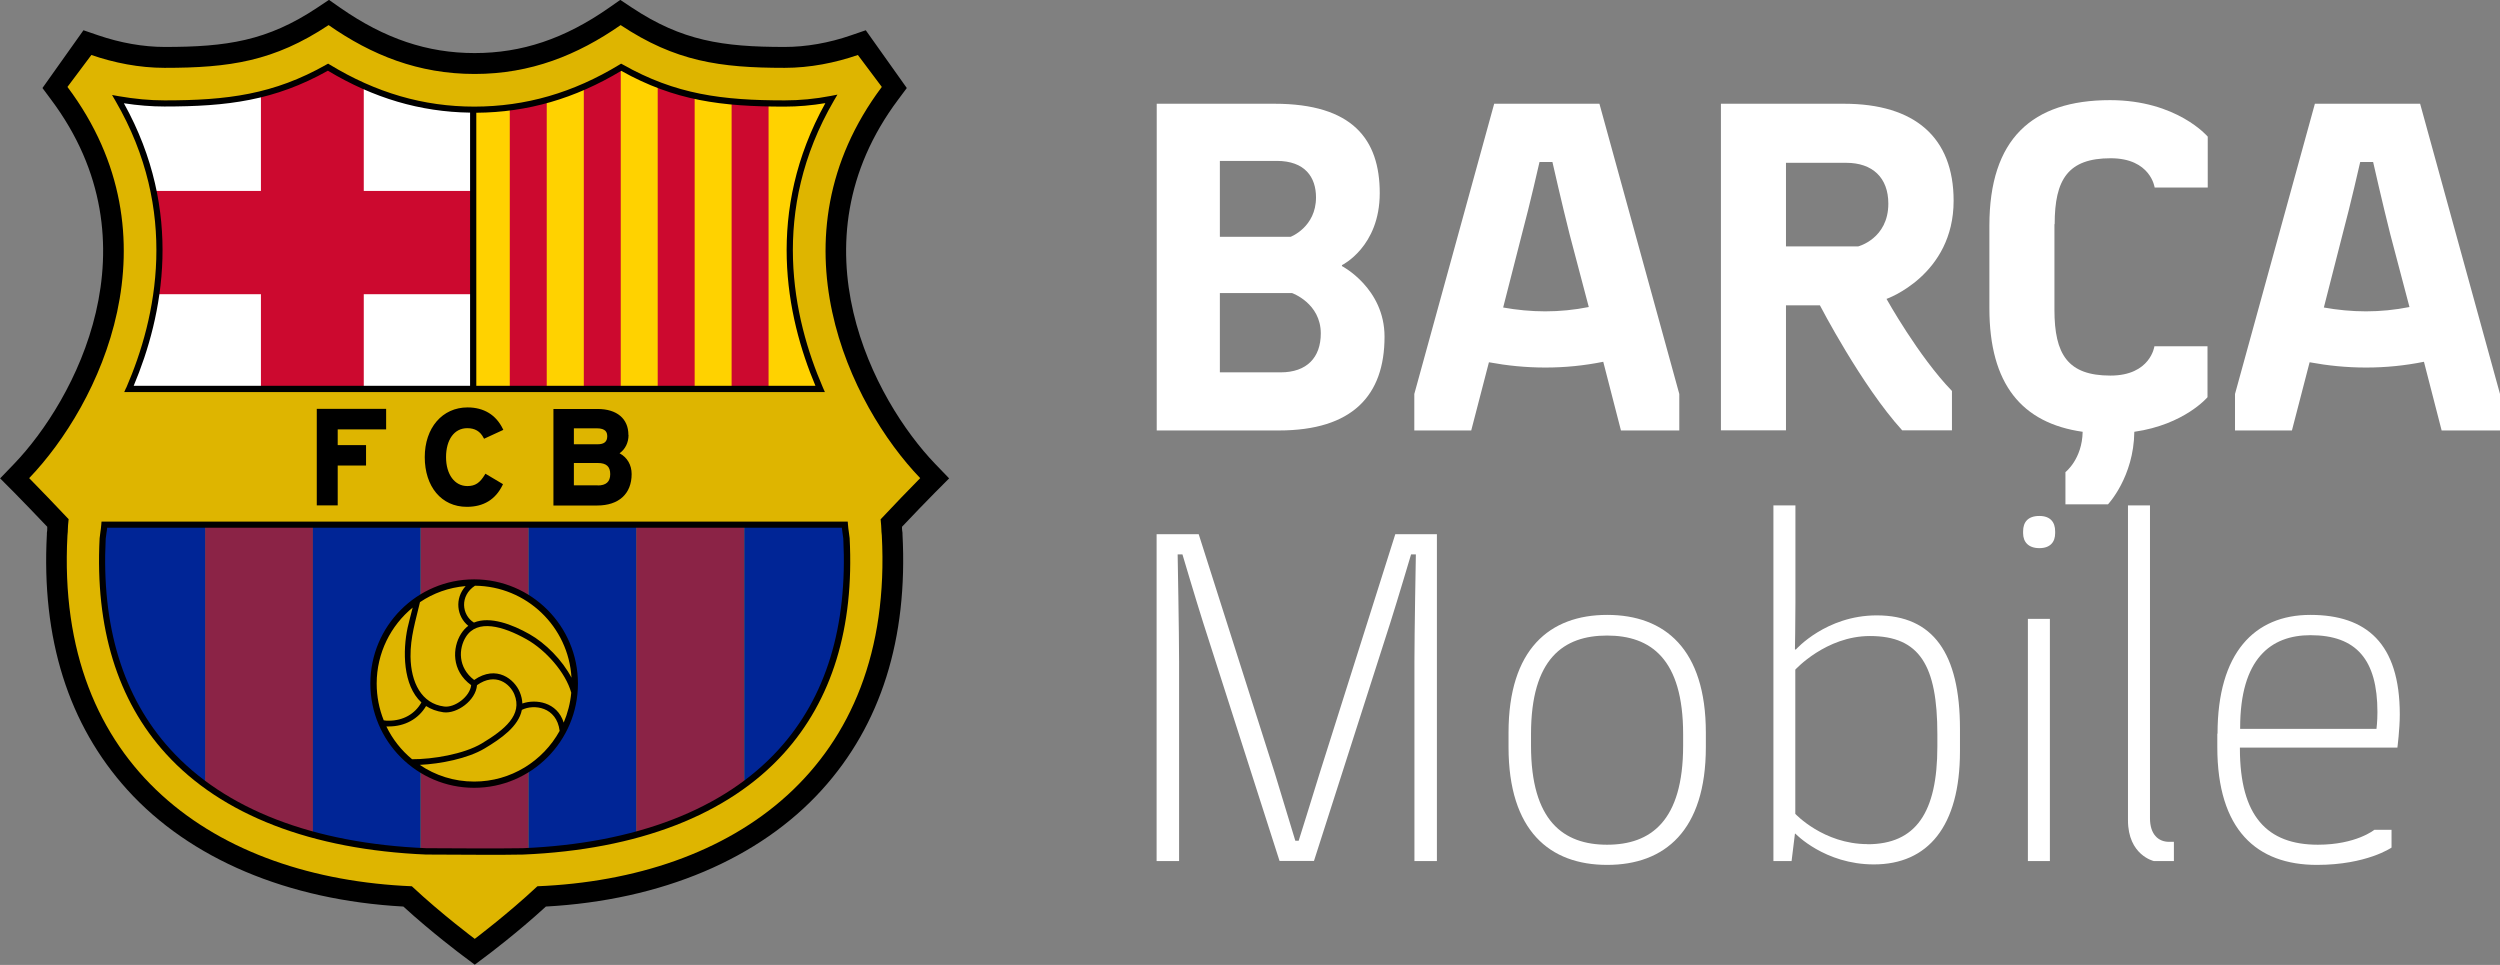 <svg width="285" height="110" viewBox="0 0 285 110" fill="none" xmlns="http://www.w3.org/2000/svg">
<rect x="0" y="0" width="285" height="110" fill="#808080" stroke="none"/>
<g clip-path="url(#clip0_2001_112)">
<path d="M157.837 38.396C157.837 45.076 154.183 49.073 145.785 49.073H131.867V11.827H145.295C154.183 11.827 157.291 15.879 157.291 22.011C157.291 28.143 152.983 30.224 152.983 30.224V30.334C152.983 30.334 157.837 32.852 157.837 38.382V38.396ZM139.065 18.343V26.994H147.135C147.135 26.994 150.025 25.898 150.025 22.504C150.025 20.204 148.771 18.343 145.554 18.343H139.065ZM150.57 38.013C150.57 34.563 147.299 33.413 147.299 33.413H139.065V42.448H145.99C148.989 42.448 150.57 40.75 150.57 38.013Z" fill="white"/>
<path d="M191.44 44.912V49.073H184.788L182.77 41.243C180.589 41.681 178.408 41.9 176.172 41.9C173.936 41.9 171.81 41.681 169.738 41.298L167.72 49.073H161.231V44.912L170.337 11.827H182.334L191.44 44.912ZM181.121 35.001L178.94 26.733C178.067 23.284 176.976 18.466 176.976 18.466H175.504C175.504 18.466 174.414 23.284 173.487 26.733L171.36 35.056C172.887 35.33 174.523 35.494 176.158 35.494C177.794 35.494 179.485 35.33 181.121 35.001Z" fill="white"/>
<path d="M215.052 34.057C215.052 34.057 218.705 40.627 222.522 44.569V49.059H216.851C212.216 43.967 207.472 34.81 207.472 34.81H203.601V49.059H196.185V11.827H210.212C218.283 11.827 222.713 15.659 222.713 22.887C222.713 31.374 215.079 34.07 215.079 34.07L215.052 34.057ZM211.835 28.089C211.835 28.089 215.27 27.212 215.27 23.215C215.27 20.259 213.471 18.561 210.471 18.561H203.601V28.089H211.835Z" fill="white"/>
<path d="M234.206 25.57V35.316C234.206 40.408 235.732 42.817 240.586 42.817C245.166 42.817 245.602 39.477 245.602 39.477H251.655V45.281C251.655 45.281 249.038 48.402 243.312 49.224C243.258 54.37 240.313 57.491 240.313 57.491H235.46V53.823C235.46 53.823 237.368 52.344 237.423 49.224C230.498 48.238 226.79 43.803 226.79 35.138V25.721C226.79 15.851 231.643 11.416 240.545 11.416C248.179 11.416 251.682 15.577 251.682 15.577V21.381H245.63C245.63 21.381 245.193 18.041 240.613 18.041C235.76 18.041 234.233 20.451 234.233 25.543L234.206 25.57Z" fill="white"/>
<path d="M285 44.912V49.073H278.347L276.33 41.243C274.149 41.681 271.967 41.9 269.732 41.9C267.496 41.9 265.369 41.681 263.297 41.298L261.28 49.073H254.791V44.912L263.897 11.827H275.894L285 44.912ZM274.68 35.001L272.499 26.733C271.627 23.284 270.536 18.466 270.536 18.466H269.064C269.064 18.466 267.973 23.284 267.046 26.733L264.919 35.056C266.446 35.33 268.082 35.494 269.718 35.494C271.354 35.494 273.044 35.33 274.68 35.001Z" fill="white"/>
<path d="M70.739 1.711L71.284 2.081C77.282 6.064 82.108 6.789 89.456 6.789C92.046 6.789 94.827 6.297 97.486 5.38L98.181 5.133L101.657 10.034L101.303 10.513C88.365 27.774 98.454 46.417 105.597 53.85L106.251 54.535L105.583 55.205C104.643 56.15 103.02 57.834 101.821 59.106L101.412 59.531L101.439 60.12V60.325C101.439 60.475 101.453 60.626 101.494 60.9V61.009C102.107 72.521 99.135 81.98 92.673 89.112C85.803 96.695 74.965 101.253 62.164 101.965L61.673 101.992L61.305 102.334C58.047 105.319 54.734 107.796 54.693 107.824L54.121 108.262L53.548 107.837C53.412 107.728 50.14 105.291 46.923 102.348L46.555 102.006L46.064 101.979C33.263 101.267 22.425 96.709 15.555 89.125C9.093 81.98 6.121 72.535 6.721 61.009V60.9C6.762 60.64 6.762 60.503 6.775 60.339V60.297V60.12L6.803 59.531L6.394 59.106C5.262 57.902 3.585 56.163 2.631 55.205L1.963 54.535L2.617 53.85C9.761 46.417 19.849 27.774 6.912 10.513L6.557 10.034L10.047 5.133L10.742 5.38C13.401 6.297 16.182 6.789 18.772 6.789C26.12 6.789 30.946 6.064 36.944 2.081L37.489 1.711L38.035 2.081C43.324 5.763 48.436 7.488 54.134 7.488C59.833 7.488 64.945 5.777 70.234 2.081L70.78 1.711" fill="#DEB500"/>
<path d="M14.709 44.337C18.758 35.001 20.271 23.01 13.455 11.307C15.159 11.608 16.945 11.799 18.758 11.799C25.738 11.799 31.232 11.156 37.394 7.665C42.261 10.622 47.714 12.498 54.093 12.498C60.501 12.498 65.954 10.608 70.807 7.665C76.982 11.17 82.476 11.799 89.442 11.799C91.256 11.799 93.041 11.608 94.759 11.279C87.929 23.024 89.429 35.015 93.491 44.35H14.709" fill="white"/>
<path d="M93.491 44.337C89.443 35.001 87.929 23.01 94.759 11.266C93.041 11.594 91.256 11.786 89.442 11.786C82.463 11.786 76.969 11.142 70.807 7.652C65.94 10.608 60.487 12.484 54.094 12.484C54.025 12.484 53.971 12.484 53.916 12.484V44.337H93.505H93.491Z" fill="#FFD200"/>
<path d="M84.821 89.44C92.591 83.746 97.172 74.643 96.504 61.365C96.422 60.612 96.368 60.571 96.313 59.805H84.835V89.44H84.821Z" fill="#002596"/>
<path d="M72.525 95.162C77.146 93.902 81.304 92.027 84.821 89.454V59.818H72.525V95.162Z" fill="#8B2346"/>
<path d="M23.38 89.44C26.897 92.013 31.055 93.902 35.676 95.148V59.805H23.38V89.44Z" fill="#8B2346"/>
<path d="M11.71 61.365C11.042 74.643 15.623 83.746 23.393 89.44V59.805H11.915C11.86 60.571 11.806 60.612 11.724 61.365H11.71Z" fill="#002596"/>
<path d="M54.135 66.361C56.384 66.361 58.47 67.018 60.255 68.127V59.805H47.959V68.155C49.745 67.018 51.858 66.348 54.135 66.348V66.361Z" fill="#8B2346"/>
<path d="M54.135 89.618C51.858 89.618 49.745 88.947 47.959 87.811V97.01C48.177 97.01 48.395 97.037 48.613 97.051C52.689 97.078 56.398 97.092 59.601 97.051C59.819 97.051 60.037 97.023 60.255 97.01V87.838C58.483 88.947 56.384 89.604 54.135 89.604V89.618Z" fill="#8B2346"/>
<path d="M60.242 59.818V68.141C63.514 70.194 65.708 73.835 65.708 78.01C65.708 82.185 63.527 85.813 60.242 87.866V97.037C64.577 96.818 68.708 96.216 72.538 95.175V59.832H60.242V59.818Z" fill="#002596"/>
<path d="M42.547 77.996C42.547 73.849 44.714 70.235 47.959 68.168V59.818H35.663V95.162C39.48 96.188 43.61 96.804 47.959 97.023V87.825C44.714 85.758 42.547 82.144 42.547 77.996Z" fill="#002596"/>
<path d="M17.477 21.765C18.295 25.803 18.322 29.772 17.804 33.537H29.746V44.337H41.47V33.537H53.957V21.765H41.47V9.787C40.066 9.171 38.716 8.446 37.407 7.652C34.79 9.144 32.295 10.102 29.746 10.732V21.765H17.49H17.477Z" fill="#CC092F"/>
<path d="M79.191 44.337V10.896C77.773 10.581 76.383 10.171 74.978 9.637V44.337H79.191Z" fill="#CC092F"/>
<path d="M62.328 44.337V11.375C60.964 11.758 59.574 12.032 58.115 12.224V44.337H62.328Z" fill="#CC092F"/>
<path d="M87.616 44.337V11.772C86.157 11.745 84.767 11.676 83.403 11.553V44.337H87.616Z" fill="#CC092F"/>
<path d="M70.766 44.337V7.679C69.416 8.501 68.012 9.24 66.554 9.869V44.337H70.766Z" fill="#CC092F"/>
<path d="M108.201 54.535L106.592 52.865C99.735 45.719 90.029 27.842 102.407 11.334L103.375 10.034L98.699 3.449L97.022 4.024C94.5 4.9 91.883 5.352 89.442 5.352C82.381 5.352 77.746 4.654 72.047 0.876L70.712 -0.014L69.403 0.903C64.359 4.421 59.492 6.05 54.107 6.05C48.722 6.05 43.856 4.408 38.812 0.903L37.503 -0.014L36.167 0.876C30.469 4.668 25.834 5.352 18.772 5.352C16.332 5.352 13.714 4.887 11.192 4.024L9.515 3.449L4.84 10.034L5.807 11.334C18.186 27.842 8.479 45.719 1.622 52.865L0.014 54.535L1.65 56.177C2.536 57.067 4.09 58.696 5.385 60.051C5.385 60.133 5.385 60.202 5.385 60.256C5.385 60.393 5.385 60.516 5.344 60.749V60.9C4.703 72.809 7.798 82.609 14.519 90.042C21.648 97.913 32.8 102.622 45.982 103.347C49.254 106.332 52.567 108.809 52.717 108.919L54.121 109.973L55.525 108.919C55.675 108.809 58.974 106.332 62.232 103.347C75.415 102.622 86.566 97.913 93.696 90.042C100.43 82.609 103.511 72.809 102.884 60.9V60.749C102.843 60.516 102.843 60.407 102.83 60.256C102.83 60.188 102.83 60.12 102.83 60.051C104.125 58.682 105.692 57.053 106.565 56.177L108.201 54.535ZM100.389 59.189C100.512 60.38 100.444 60.339 100.526 61.037C101.93 87.578 83.512 100.117 61.264 101.034C57.856 104.223 54.121 107.03 54.121 107.03C54.121 107.03 50.358 104.223 46.95 101.034C24.688 100.103 6.271 87.578 7.689 61.037C7.771 60.339 7.689 60.38 7.825 59.189C6.544 57.834 4.431 55.616 3.326 54.507C11.315 46.185 20.626 27.158 7.689 9.91L10.415 6.269C13.005 7.159 15.868 7.734 18.758 7.734C26.174 7.734 31.232 6.995 37.462 2.861C42.383 6.297 47.714 8.432 54.107 8.432C60.501 8.432 65.831 6.283 70.752 2.861C76.983 6.995 82.04 7.734 89.456 7.734C92.346 7.734 95.223 7.159 97.799 6.269L100.526 9.91C87.602 27.158 96.913 46.198 104.902 54.507C103.784 55.63 101.671 57.834 100.403 59.189H100.389Z" fill="black"/>
<path d="M11.547 59.791C11.52 60.202 11.479 60.393 11.451 60.612C11.424 60.804 11.397 60.995 11.356 61.365C10.838 71.577 13.373 79.831 18.908 85.922C25.247 92.903 35.513 96.873 48.613 97.42H49.118C51.299 97.434 53.371 97.448 55.307 97.448C56.82 97.448 58.265 97.448 59.628 97.42C72.716 96.873 82.981 92.903 89.32 85.922C94.841 79.831 97.39 71.577 96.859 61.351C96.818 61.009 96.79 60.804 96.763 60.612C96.736 60.393 96.695 60.202 96.668 59.791L96.641 59.462H11.574L11.547 59.791ZM12.051 61.406C12.092 61.078 12.119 60.886 12.146 60.708C12.174 60.544 12.201 60.393 12.215 60.16H95.972C96 60.393 96.027 60.544 96.041 60.708C96.068 60.886 96.095 61.078 96.136 61.392C96.641 71.399 94.173 79.489 88.775 85.429C82.572 92.26 72.47 96.161 59.587 96.695C56.52 96.736 52.989 96.722 49.104 96.695H48.613C35.717 96.161 25.615 92.26 19.413 85.416C14.014 79.475 11.547 71.385 12.051 61.392V61.406Z" fill="black"/>
<path d="M14.382 44.2L14.164 44.693H94.037L93.819 44.2C90.356 36.206 87.752 24.037 95.073 11.457L95.468 10.787L94.705 10.937C92.932 11.279 91.174 11.444 89.456 11.444C82.326 11.444 77.023 10.773 70.984 7.351L70.807 7.255L70.63 7.364C65.34 10.581 59.928 12.142 54.093 12.155C48.273 12.155 42.874 10.581 37.585 7.364L37.407 7.255L37.23 7.351C31.205 10.773 25.888 11.444 18.758 11.444C17.095 11.444 15.336 11.279 13.523 10.964L12.774 10.828L13.155 11.485C20.462 24.05 17.858 36.206 14.396 44.2H14.382ZM54.312 12.853C60.133 12.812 65.531 11.252 70.82 8.076C76.914 11.485 82.272 12.155 89.456 12.155C90.969 12.155 92.537 12.018 94.091 11.758C87.234 24.105 89.592 35.987 92.96 43.981H54.298V12.853H54.312ZM14.123 11.772C15.718 12.018 17.272 12.142 18.745 12.142C25.915 12.142 31.286 11.471 37.38 8.062C42.588 11.183 47.891 12.758 53.589 12.84V43.981H15.241C18.608 35.973 20.98 24.105 14.123 11.772Z" fill="black"/>
<path d="M44.019 48.95V46.609H36.112V57.614H38.498V53.07H41.729V50.743H38.498V48.95H44.019Z" fill="black"/>
<path d="M53.276 48.813C54.135 48.813 54.748 49.169 55.13 49.922L55.184 50.017L57.379 49.005L57.325 48.895C56.547 47.293 55.157 46.445 53.303 46.445C50.426 46.445 48.422 48.772 48.422 52.112C48.422 55.452 50.304 57.779 53.221 57.779C55.13 57.779 56.493 56.944 57.297 55.288L57.338 55.192L55.334 54.001L55.28 54.097C54.707 55.055 54.175 55.411 53.276 55.411C51.831 55.411 50.849 54.083 50.849 52.112C50.849 50.141 51.776 48.813 53.262 48.813H53.276Z" fill="black"/>
<path d="M71.638 49.579C71.638 47.731 70.33 46.623 68.121 46.623H63.091V57.628H68.08C70.548 57.628 72.007 56.287 72.007 54.042C72.007 53.002 71.502 52.139 70.63 51.674C71.284 51.208 71.652 50.455 71.652 49.593L71.638 49.579ZM65.422 48.827H68.026C69.089 48.827 69.225 49.319 69.225 49.744C69.225 50.346 68.871 50.647 68.135 50.647H65.422V48.84V48.827ZM68.149 55.328H65.422V52.782H68.149C69.117 52.782 69.566 53.179 69.566 54.056C69.566 54.932 69.076 55.342 68.149 55.342V55.328Z" fill="black"/>
<path d="M54.053 89.81C60.569 89.81 65.886 84.485 65.886 77.928C65.886 71.371 60.583 66.046 54.053 66.046C47.523 66.046 42.22 71.371 42.22 77.928C42.22 84.485 47.523 89.81 54.053 89.81ZM54.053 89.098C51.749 89.098 49.622 88.4 47.85 87.195C50.195 87.086 53.316 86.483 55.252 85.32C57.134 84.197 59.124 82.801 59.492 80.926C60.855 80.241 63.459 80.57 63.8 83.321C61.905 86.757 58.252 89.098 54.066 89.098H54.053ZM48.572 80.488C49.118 80.844 49.772 81.09 50.549 81.2C52.09 81.405 54.243 79.858 54.38 78.106C56.507 76.6 58.142 77.969 58.633 79.146C59.601 81.487 57.556 83.171 54.911 84.759C52.867 85.977 49.309 86.566 46.977 86.552C45.751 85.539 44.742 84.266 44.047 82.815C44.142 82.815 44.224 82.815 44.319 82.815C46.146 82.815 47.7 81.966 48.572 80.488ZM46.8 74.848C46.773 72.658 47.386 70.742 47.877 68.647C49.39 67.621 51.163 66.977 53.085 66.813C51.803 68.223 52.062 70.276 53.385 71.344C53.071 71.577 52.798 71.878 52.553 72.261C51.572 73.822 51.435 76.45 53.712 78.106C53.576 79.42 51.831 80.707 50.631 80.543C48.054 80.214 46.841 77.805 46.8 74.862V74.848ZM59.547 80.187C59.533 79.776 59.438 79.338 59.247 78.886C58.66 77.463 56.616 75.738 54.053 77.517C52.171 76.094 52.281 73.917 53.112 72.603C54.407 70.55 57.338 71.371 60.024 72.877C62.205 74.095 64.481 76.655 65.122 78.968C65.013 80.173 64.713 81.309 64.263 82.377C63.514 80.009 61.06 79.666 59.547 80.2V80.187ZM60.351 72.288C58.415 71.193 55.866 70.208 54.025 70.974C52.635 70.112 52.389 67.922 54.148 66.772C60.024 66.827 64.809 71.44 65.15 77.257C64.1 75.245 62.178 73.315 60.351 72.288ZM47.046 69.263C46.841 70.085 46.637 70.796 46.473 71.536C45.901 74.164 45.914 78.133 48.041 80.077C47.305 81.391 45.969 82.158 44.319 82.158C44.128 82.158 43.924 82.158 43.747 82.117C43.228 80.83 42.942 79.406 42.942 77.928C42.942 74.438 44.551 71.303 47.046 69.263Z" fill="black"/>
<path d="M131.853 60.9H136.652L145.322 88.126C146.14 90.809 147.667 95.846 147.667 95.846H148.048C148.048 95.846 149.63 90.809 150.448 88.126L159.063 60.9H163.807V98.159H161.245V75.423C161.245 72.193 161.408 63.199 161.408 63.199H160.863C160.863 63.199 159.336 68.346 158.518 70.92L149.793 98.146H145.867L137.142 70.92C136.324 68.346 134.798 63.199 134.798 63.199H134.252C134.252 63.199 134.416 72.179 134.416 75.423V98.159H131.853V60.9Z" fill="white"/>
<path d="M171.973 83.527C171.973 73.999 176.663 70.098 183.22 70.098C189.777 70.098 194.467 73.986 194.467 83.527V85.169C194.467 94.696 189.777 98.598 183.22 98.598C176.663 98.598 171.973 94.71 171.973 85.169V83.527ZM183.207 96.298C188.169 96.298 191.877 93.615 191.877 85.005V83.691C191.877 75.095 188.169 72.453 183.207 72.453C178.244 72.453 174.536 75.081 174.536 83.691V85.005C174.536 93.601 178.244 96.298 183.207 96.298Z" fill="white"/>
<path d="M223.436 83.089V85.662C223.436 94.204 219.782 98.543 213.62 98.543C208.004 98.543 204.678 95.039 204.678 95.039H204.623L204.241 98.159H202.169V57.614H204.678V68.73C204.678 71.029 204.623 74.041 204.623 74.041H204.732C204.732 74.041 208.167 70.153 213.948 70.153C220.382 70.153 223.436 74.479 223.436 83.089ZM212.898 96.243C218.405 96.243 220.859 92.629 220.859 85.115V83.691C220.859 75.861 218.842 72.507 213.171 72.507C208.154 72.507 204.664 76.34 204.664 76.34V92.78C204.664 92.78 207.881 96.23 212.898 96.23V96.243Z" fill="white"/>
<path d="M232.488 58.819C233.742 58.819 234.287 59.531 234.287 60.571V60.79C234.287 61.776 233.742 62.488 232.488 62.488C231.234 62.488 230.634 61.776 230.634 60.79V60.571C230.634 59.531 231.179 58.819 232.488 58.819ZM231.179 70.55H233.687V98.159H231.179V70.55Z" fill="white"/>
<path d="M245.534 98.159C245.534 98.159 242.589 97.502 242.589 93.505V57.614H245.098V93.287C245.098 95.093 246.025 95.969 247.279 95.969H247.824V98.159H245.534Z" fill="white"/>
<path d="M252.8 83.636C252.8 74.438 256.999 70.098 263.379 70.098C269.759 70.098 273.576 73.329 273.576 81.446C273.576 83.143 273.303 85.224 273.303 85.224H255.349V85.334C255.349 93.054 258.458 96.298 264.238 96.298C268.6 96.298 270.672 94.6 270.672 94.6H272.635V96.626C272.635 96.626 269.8 98.598 264.129 98.598C257.258 98.598 252.773 94.6 252.773 85.169V83.636H252.8ZM255.363 83.089H270.918C270.918 83.089 271.027 82.267 271.027 81.172C271.027 75.204 268.628 72.412 263.393 72.412C258.867 72.412 255.377 75.095 255.377 82.979V83.089H255.363Z" fill="white"/>
</g>
<defs>
<clipPath id="clip0_2001_112">
<rect width="285" height="110" fill="white"/>
</clipPath>
</defs>
</svg>
